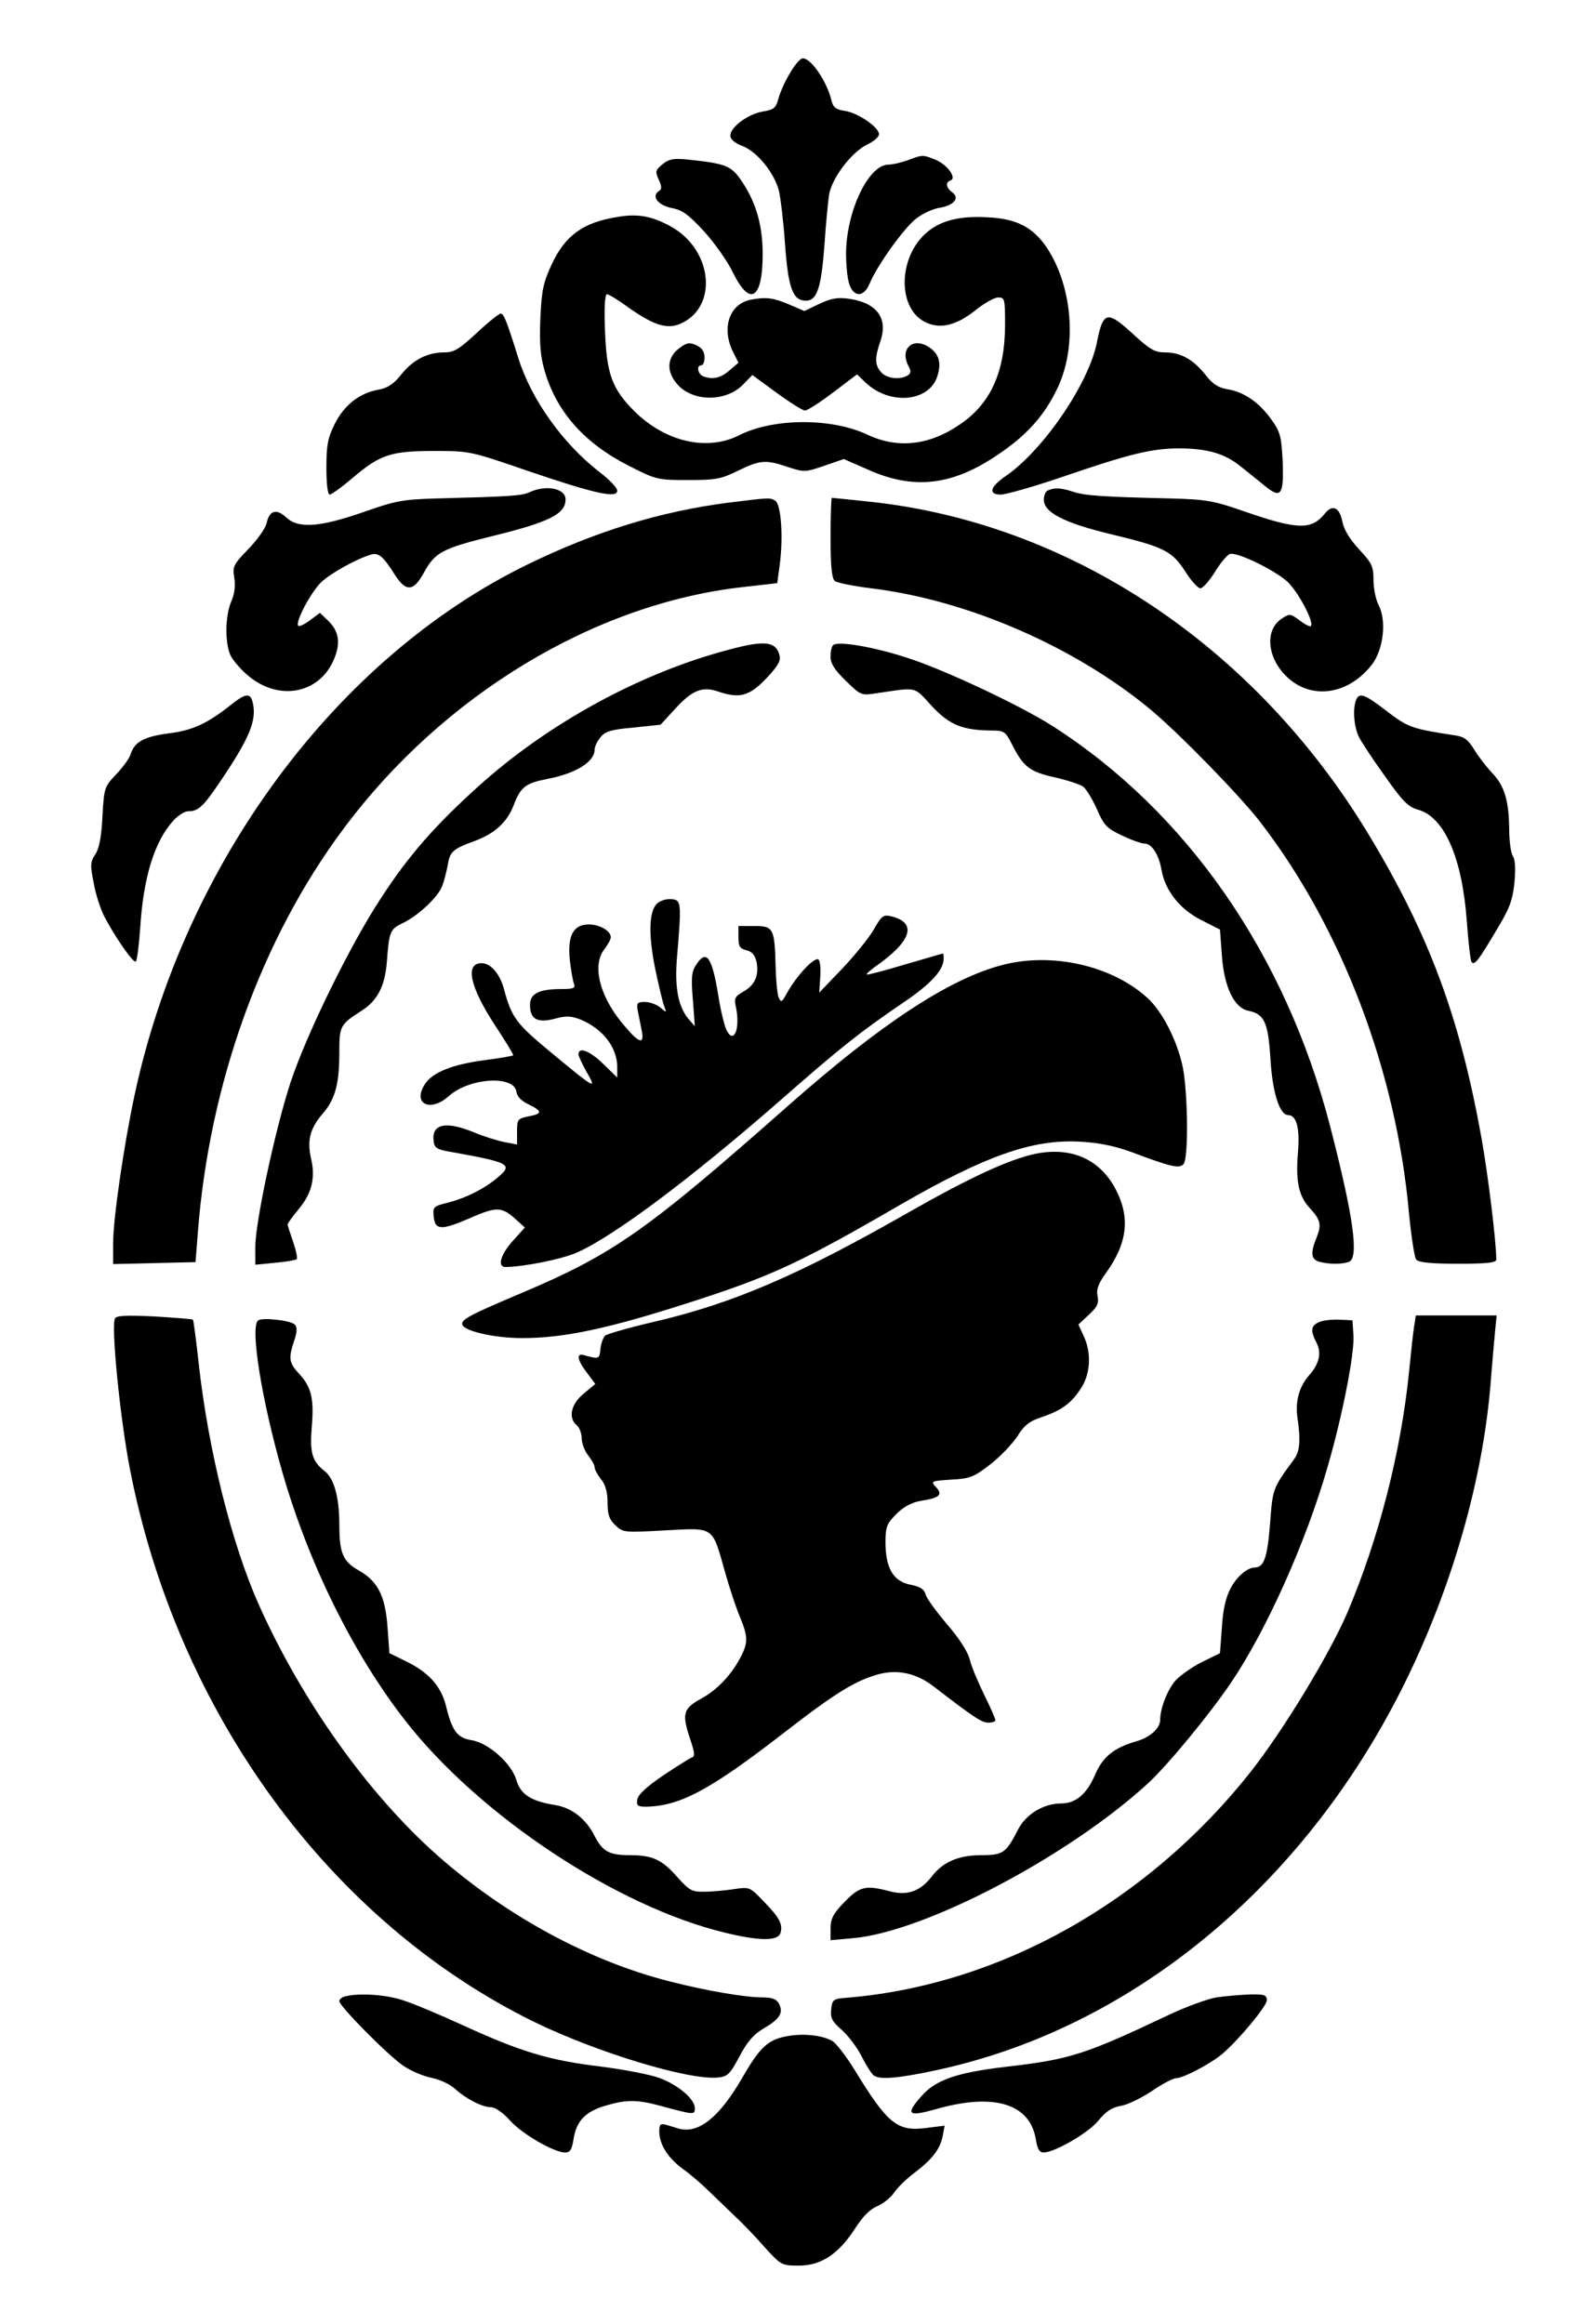 <?xml version="1.0" encoding="UTF-8" standalone="yes"?>
<svg version="1.0" xmlns="http://www.w3.org/2000/svg" width="130mm" height="190mm" viewBox="0 0 492 719" preserveAspectRatio="xMidYMid meet">
  <g transform="translate(0,719) scale(0.1,-0.1)" fill="#000000" stroke="none">
    <path d="M2445 6965 c-15 -24 -31 -60 -36 -79 -8 -30 -14 -35 -50 -41 -45 -8
-99 -48 -99 -74 0 -12 14 -24 39 -33 44 -18 96 -81 111 -137 5 -20 14 -93 19
-164 10 -139 24 -177 65 -177 34 0 47 39 57 170 4 63 11 133 14 155 7 52 69
134 118 158 20 9 37 24 37 32 0 21 -63 65 -104 72 -29 4 -38 11 -43 32 -14 59
-63 131 -89 131 -7 0 -25 -20 -39 -45z"/>
    <path d="M2810 6695 c-19 -7 -47 -14 -62 -14 -62 -2 -130 -147 -130 -277 0
-38 5 -81 11 -96 15 -39 45 -36 62 5 23 56 107 173 144 201 19 15 51 30 70 33
46 7 66 30 42 48 -20 14 -22 32 -6 37 21 7 -10 49 -46 64 -40 16 -40 16 -85
-1z"/>
    <path d="M2050 6682 c-22 -18 -23 -22 -12 -47 10 -21 10 -30 2 -35 -26 -16 -5
-44 37 -53 34 -6 53 -20 101 -72 33 -36 74 -94 91 -130 52 -105 91 -80 91 59
0 88 -20 158 -63 223 -34 51 -48 57 -172 70 -41 4 -56 1 -75 -15z"/>
    <path d="M1910 6519 c-106 -17 -161 -57 -203 -147 -26 -56 -31 -80 -35 -167
-3 -77 0 -116 13 -161 37 -128 123 -225 261 -295 84 -43 89 -44 183 -44 86 0
102 3 155 29 68 33 85 35 155 11 49 -16 53 -16 111 4 l61 21 80 -35 c137 -60
255 -47 393 46 92 61 147 122 188 208 62 129 47 316 -34 437 -43 62 -93 88
-183 92 -85 5 -143 -10 -185 -45 -94 -78 -94 -244 -1 -282 44 -19 92 -6 149
39 27 22 59 40 71 40 20 0 21 -5 21 -84 0 -145 -44 -243 -137 -307 -96 -67
-194 -78 -288 -34 -111 53 -292 52 -397 -1 -100 -51 -229 -21 -325 74 -70 70
-86 116 -91 250 -3 70 0 112 6 112 5 0 32 -16 58 -35 92 -66 135 -78 184 -49
103 61 78 227 -45 294 -58 32 -102 40 -165 29z"/>
    <path d="M2323 6263 c-65 -13 -91 -85 -56 -159 l18 -36 -28 -24 c-28 -24 -52
-29 -81 -18 -17 7 -22 34 -6 34 6 0 10 11 10 25 0 17 -8 29 -25 37 -22 10 -30
8 -53 -9 -39 -29 -41 -73 -5 -113 48 -53 148 -54 202 0 l29 30 75 -55 c41 -30
81 -55 88 -55 7 0 46 25 87 56 l74 56 26 -25 c74 -71 196 -61 222 18 14 42 6
70 -25 91 -50 33 -92 -5 -64 -58 9 -16 8 -23 -2 -29 -23 -15 -65 -10 -82 9
-20 22 -21 44 -3 96 25 72 -11 120 -98 132 -34 5 -55 1 -91 -16 l-46 -22 -49
21 c-47 20 -70 23 -117 14z"/>
    <path d="M1475 6160 c-54 -50 -70 -60 -100 -60 -53 0 -97 -23 -133 -68 -23
-29 -42 -42 -69 -47 -60 -10 -108 -48 -137 -106 -22 -44 -26 -66 -26 -136 0
-50 4 -83 10 -83 6 0 39 24 74 54 83 70 116 81 251 81 109 0 112 -1 292 -63
200 -68 273 -85 273 -60 0 9 -24 34 -54 57 -114 88 -212 225 -252 353 -37 118
-45 138 -55 138 -5 0 -39 -27 -74 -60z"/>
    <path d="M3411 6192 c-5 -9 -12 -35 -16 -57 -23 -127 -165 -336 -282 -417 -50
-34 -56 -58 -16 -58 15 0 100 24 188 54 210 72 276 88 360 89 89 0 144 -15
194 -56 22 -17 56 -45 76 -61 49 -40 58 -27 54 77 -4 76 -7 90 -34 128 -38 54
-86 87 -137 95 -29 5 -46 16 -69 46 -38 47 -76 68 -125 68 -30 0 -46 9 -96 55
-63 58 -82 66 -97 37z"/>
    <path d="M1640 5668 c-25 -12 -60 -14 -290 -20 -103 -3 -126 -7 -225 -42 -135
-47 -201 -52 -239 -17 -30 28 -52 23 -61 -17 -3 -16 -29 -52 -56 -80 -47 -49
-50 -54 -44 -90 4 -24 1 -50 -10 -74 -19 -47 -19 -130 -1 -167 8 -15 31 -42
50 -58 94 -83 221 -62 268 44 23 52 18 90 -18 124 l-24 23 -31 -23 c-17 -13
-33 -20 -36 -17 -11 10 39 104 71 135 30 28 107 71 153 85 24 8 39 -5 76 -64
34 -52 57 -50 89 9 34 62 56 74 209 112 180 44 229 69 229 114 0 34 -59 46
-110 23z"/>
    <path d="M3243 5673 c-7 -2 -13 -15 -13 -29 0 -39 62 -71 201 -105 171 -41
195 -53 236 -116 18 -29 40 -53 47 -53 8 0 28 23 45 50 17 28 38 53 46 56 20
8 133 -46 177 -84 33 -29 86 -128 74 -139 -2 -3 -18 5 -35 18 -28 21 -31 21
-55 5 -52 -34 -46 -118 13 -177 76 -76 193 -60 267 36 35 47 45 135 20 183 -9
17 -16 52 -16 78 0 42 -5 52 -44 94 -29 31 -47 61 -52 85 -8 44 -30 56 -53 28
-42 -53 -83 -53 -251 5 -94 33 -118 37 -225 40 -218 5 -270 9 -305 21 -37 12
-57 13 -77 4z"/>
    <path d="M2254 5635 c-210 -27 -409 -88 -619 -190 -593 -288 -1065 -924 -1219
-1645 -33 -155 -66 -381 -66 -458 l0 -63 127 3 128 3 7 89 c35 462 197 912
451 1252 308 414 777 697 1237 748 l105 12 8 59 c11 85 4 184 -14 196 -17 10
-16 10 -145 -6z"/>
    <path d="M2570 5526 c0 -87 4 -126 13 -133 6 -6 57 -16 112 -23 299 -36 631
-181 865 -375 91 -76 278 -268 341 -350 252 -328 420 -771 459 -1210 7 -71 17
-136 22 -142 7 -9 46 -13 129 -13 89 0 119 3 119 13 0 55 -26 267 -46 377 -67
373 -162 628 -347 935 -353 587 -930 971 -1556 1034 -57 6 -105 11 -107 11 -2
0 -4 -56 -4 -124z"/>
    <path d="M2255 5180 c-274 -72 -559 -228 -775 -423 -133 -120 -216 -214 -302
-347 -94 -143 -229 -418 -279 -569 -47 -144 -109 -431 -109 -510 l0 -54 61 6
c33 3 63 8 67 11 3 4 -2 28 -11 54 -9 26 -17 50 -17 54 0 3 16 25 35 48 40 48
52 96 37 158 -12 55 -2 92 37 137 38 44 51 91 51 188 0 83 2 87 69 130 49 31
72 76 78 150 7 94 10 102 47 120 48 22 111 81 124 115 6 15 13 43 17 63 7 45
15 52 86 78 61 23 99 58 119 111 21 55 36 67 103 80 89 17 147 53 147 91 0 9
8 26 18 38 14 18 33 24 101 30 l85 9 46 50 c52 57 84 69 131 53 67 -23 97 -15
149 39 37 39 47 56 42 73 -11 43 -46 47 -157 17z"/>
    <path d="M2578 5194 c-5 -4 -8 -20 -8 -36 0 -21 13 -41 47 -74 46 -45 48 -46
93 -39 131 19 116 23 173 -39 55 -59 95 -75 184 -76 40 0 44 -3 64 -42 35 -70
55 -86 133 -103 39 -9 79 -22 88 -29 9 -7 28 -38 42 -69 22 -51 31 -60 78 -82
29 -14 61 -25 70 -25 22 0 44 -34 52 -81 11 -64 57 -122 122 -155 l59 -30 6
-81 c7 -97 38 -161 81 -170 50 -10 62 -35 69 -147 6 -104 28 -176 55 -176 26
0 37 -41 30 -119 -7 -87 3 -133 38 -170 32 -35 36 -50 20 -90 -20 -48 -17 -68
9 -75 29 -8 71 -8 91 0 32 12 14 140 -58 419 -138 533 -444 974 -861 1240 -99
63 -333 173 -445 209 -106 35 -219 54 -232 40z"/>
    <path d="M714 5009 c-73 -58 -119 -79 -193 -88 -75 -10 -105 -26 -117 -65 -3
-11 -23 -39 -44 -61 -37 -39 -38 -42 -43 -131 -3 -63 -10 -99 -22 -117 -16
-24 -16 -34 -5 -89 6 -35 21 -80 32 -102 32 -62 90 -146 98 -141 4 2 10 50 14
106 10 158 45 268 104 332 14 15 34 27 43 27 35 0 49 14 119 120 73 111 93
162 83 212 -7 36 -21 35 -69 -3z"/>
    <path d="M4196 5024 c-11 -28 -6 -84 9 -114 8 -16 44 -71 81 -122 54 -77 72
-95 102 -103 82 -23 137 -150 151 -348 5 -65 11 -121 15 -124 9 -9 19 2 74 95
42 69 52 94 58 149 4 44 3 73 -5 85 -6 10 -11 46 -11 80 -1 91 -14 136 -53
177 -19 20 -44 53 -56 73 -18 29 -30 39 -59 43 -133 20 -146 25 -211 75 -69
53 -85 59 -95 34z"/>
    <path d="M2036 4397 c-28 -21 -31 -96 -8 -207 11 -52 23 -104 28 -115 7 -19 7
-19 -13 -2 -11 9 -32 17 -47 17 -25 0 -27 -3 -22 -30 3 -16 9 -43 12 -60 8
-42 -8 -38 -51 13 -78 88 -105 189 -65 240 11 14 20 31 20 37 0 20 -33 39 -67
40 -49 0 -67 -34 -60 -109 4 -32 9 -65 13 -74 5 -14 -1 -17 -39 -17 -69 0 -97
-14 -97 -49 0 -44 22 -57 76 -43 37 10 51 9 82 -3 68 -29 112 -86 112 -147 l0
-32 -43 42 c-41 40 -77 55 -77 30 0 -6 12 -31 26 -56 32 -55 25 -51 -110 61
-108 89 -123 109 -146 195 -13 49 -41 82 -70 82 -52 0 -36 -73 41 -191 33 -50
59 -93 57 -94 -2 -2 -41 -9 -88 -15 -100 -13 -162 -38 -185 -74 -40 -61 16
-89 74 -37 64 57 202 65 209 13 2 -15 16 -29 38 -39 43 -21 43 -29 -1 -37 -33
-7 -35 -9 -35 -47 l0 -40 -37 7 c-21 4 -64 17 -95 30 -89 37 -134 27 -126 -28
2 -19 12 -25 48 -31 189 -34 199 -39 149 -81 -42 -35 -96 -62 -153 -77 -45
-11 -47 -13 -44 -43 4 -42 23 -43 107 -7 86 38 102 38 143 2 l32 -29 -37 -41
c-38 -42 -49 -81 -23 -81 55 0 180 25 224 46 114 51 355 232 627 470 187 164
245 210 380 302 86 58 125 101 125 136 0 9 -1 16 -2 16 -2 0 -55 -16 -118 -34
-63 -19 -116 -33 -118 -31 -2 2 9 11 23 22 116 80 135 138 53 158 -25 6 -30 2
-55 -42 -15 -26 -60 -81 -98 -121 l-70 -73 3 46 c2 26 0 51 -5 56 -11 11 -67
-48 -97 -102 -17 -31 -19 -32 -27 -14 -4 11 -8 54 -9 95 -3 118 -7 125 -65
125 l-50 0 0 -35 c0 -28 4 -35 25 -40 17 -4 26 -15 31 -36 8 -42 -5 -72 -41
-92 -26 -15 -29 -21 -23 -47 14 -65 -5 -117 -28 -74 -7 13 -19 62 -26 107 -20
123 -37 146 -69 97 -14 -21 -16 -41 -10 -108 l6 -82 -20 23 c-32 39 -43 98
-35 192 14 165 13 175 -15 178 -14 2 -33 -3 -44 -11z"/>
    <path d="M3100 4204 c-164 -43 -376 -183 -660 -434 -438 -387 -541 -460 -825
-580 -156 -66 -185 -81 -185 -96 0 -21 96 -44 186 -44 132 0 271 30 539 117
236 77 323 117 635 298 259 149 404 200 548 193 61 -3 109 -13 162 -32 125
-47 148 -52 162 -38 16 16 14 218 -2 300 -17 82 -64 174 -110 215 -110 100
-296 142 -450 101z"/>
    <path d="M3203 3620 c-80 -17 -200 -72 -388 -179 -345 -197 -546 -284 -797
-342 -73 -17 -138 -36 -145 -41 -6 -5 -13 -24 -15 -41 -3 -32 -4 -33 -50 -20
-26 8 -22 -15 8 -54 l26 -35 -36 -30 c-39 -32 -49 -75 -21 -98 8 -7 15 -25 15
-40 0 -15 9 -39 20 -53 11 -14 20 -30 20 -37 0 -7 9 -23 20 -37 14 -17 20 -41
20 -73 0 -36 5 -51 24 -69 24 -23 28 -23 154 -16 154 8 145 15 186 -131 14
-50 35 -112 46 -138 24 -58 25 -77 4 -119 -30 -59 -75 -106 -125 -133 -56 -31
-60 -47 -32 -129 13 -40 14 -50 3 -53 -7 -3 -47 -28 -89 -56 -50 -34 -77 -59
-79 -74 -3 -18 1 -22 25 -22 106 1 200 51 433 232 159 123 220 160 293 179 58
14 114 1 166 -39 121 -93 148 -112 169 -112 12 0 22 3 22 8 0 4 -15 39 -34 77
-19 39 -40 88 -45 110 -7 26 -33 66 -71 110 -33 39 -63 80 -66 92 -4 16 -17
24 -47 30 -53 10 -77 52 -77 131 0 48 4 58 34 88 22 22 47 35 73 40 60 9 71
19 50 42 -18 19 -17 20 46 24 58 3 71 8 121 47 31 24 68 63 84 87 21 34 37 47
77 60 62 21 93 45 122 92 28 45 30 109 6 159 l-16 35 32 30 c27 25 32 36 27
59 -4 20 3 38 26 70 67 93 76 172 30 260 -49 93 -138 132 -249 109z"/>
    <path d="M356 3111 c-13 -21 15 -304 45 -461 146 -758 619 -1406 1254 -1717
194 -94 476 -180 567 -171 29 3 37 10 66 65 25 47 44 69 77 88 49 29 60 48 45
76 -8 14 -21 19 -53 19 -52 0 -175 21 -287 50 -248 63 -505 203 -715 388 -216
191 -421 479 -555 779 -83 187 -155 474 -185 743 -8 73 -16 134 -18 137 -2 2
-56 6 -119 10 -84 4 -117 3 -122 -6z"/>
    <path d="M4376 3088 c-3 -18 -10 -82 -16 -143 -25 -248 -94 -517 -191 -745
-55 -128 -198 -364 -299 -492 -321 -406 -784 -664 -1260 -700 -31 -3 -35 -6
-38 -35 -3 -27 3 -38 33 -64 20 -18 48 -55 62 -83 14 -28 31 -54 37 -58 19
-13 73 -9 190 16 603 128 1136 565 1447 1187 152 304 251 649 273 959 4 47 9
109 12 138 l5 52 -125 0 -125 0 -5 -32z"/>
    <path d="M798 3104 c-24 -24 12 -247 76 -470 82 -284 220 -563 381 -769 230
-294 655 -575 989 -655 106 -26 163 -26 171 -1 8 27 -3 48 -52 98 -43 45 -44
45 -91 38 -26 -4 -67 -8 -91 -8 -40 -1 -47 3 -85 45 -47 54 -77 68 -147 68
-64 0 -84 11 -109 59 -26 53 -71 88 -122 96 -75 12 -107 33 -120 77 -15 52
-87 116 -140 124 -43 7 -59 28 -78 106 -15 60 -52 102 -120 136 l-55 27 -6 82
c-7 95 -30 141 -89 174 -49 28 -60 54 -60 141 0 85 -16 143 -45 166 -40 31
-47 58 -40 141 7 84 -2 121 -40 161 -30 33 -33 46 -16 98 11 31 11 46 3 54
-13 13 -104 23 -114 12z"/>
    <path d="M4083 3100 c-27 -11 -29 -27 -9 -65 16 -31 8 -65 -23 -100 -31 -35
-44 -82 -36 -133 10 -69 7 -102 -10 -126 -67 -91 -67 -91 -75 -201 -9 -108
-19 -135 -49 -135 -10 0 -27 -9 -39 -20 -39 -36 -56 -82 -61 -165 l-6 -80 -55
-27 c-30 -15 -67 -41 -82 -57 -25 -28 -48 -86 -48 -122 0 -27 -32 -55 -75 -67
-68 -20 -102 -47 -126 -102 -26 -61 -60 -90 -106 -90 -54 0 -110 -34 -134 -83
-36 -70 -45 -77 -112 -77 -71 0 -119 -21 -153 -65 -36 -47 -76 -61 -130 -47
-76 20 -93 16 -141 -33 -35 -36 -43 -52 -43 -82 l0 -36 68 6 c222 19 665 251
914 479 61 56 192 215 258 313 110 163 233 438 299 670 45 155 83 349 79 404
l-3 46 -40 2 c-22 1 -50 -2 -62 -7z"/>
    <path d="M1068 1013 c-10 -2 -18 -9 -18 -15 0 -15 149 -166 197 -199 23 -16
63 -33 88 -38 26 -5 58 -20 73 -34 34 -31 84 -57 112 -57 12 0 37 -17 58 -41
38 -42 136 -99 171 -99 15 0 21 9 26 43 9 55 37 84 99 102 64 19 98 19 171 -1
104 -28 105 -28 105 -7 0 28 -50 71 -108 93 -29 11 -112 27 -184 36 -159 19
-247 46 -422 126 -72 33 -157 69 -189 79 -54 18 -137 23 -179 12z"/>
    <path d="M3765 1010 c-27 -4 -95 -29 -150 -55 -260 -123 -304 -137 -504 -160
-151 -18 -216 -40 -261 -92 -49 -56 -40 -63 46 -39 178 51 290 18 309 -92 5
-31 11 -42 24 -42 35 0 141 62 170 99 23 28 41 40 68 45 21 3 64 24 97 46 32
22 66 40 76 40 21 0 105 44 141 74 52 44 139 149 139 167 0 16 -7 19 -52 18
-29 -1 -75 -5 -103 -9z"/>
    <path d="M2431 889 c-56 -11 -81 -35 -136 -131 -70 -120 -134 -171 -195 -154
-11 3 -29 9 -40 12 -16 4 -20 1 -20 -21 0 -40 27 -82 73 -116 23 -16 60 -48
82 -70 22 -21 58 -56 80 -77 22 -20 63 -63 91 -95 51 -56 53 -57 106 -57 69 0
123 36 174 115 23 36 46 60 69 69 18 8 41 26 51 41 10 15 37 42 61 60 57 43
82 75 90 116 l6 32 -56 -7 c-90 -12 -120 12 -221 177 -26 43 -58 84 -69 91
-30 19 -94 26 -146 15z"/>
  </g>
</svg>